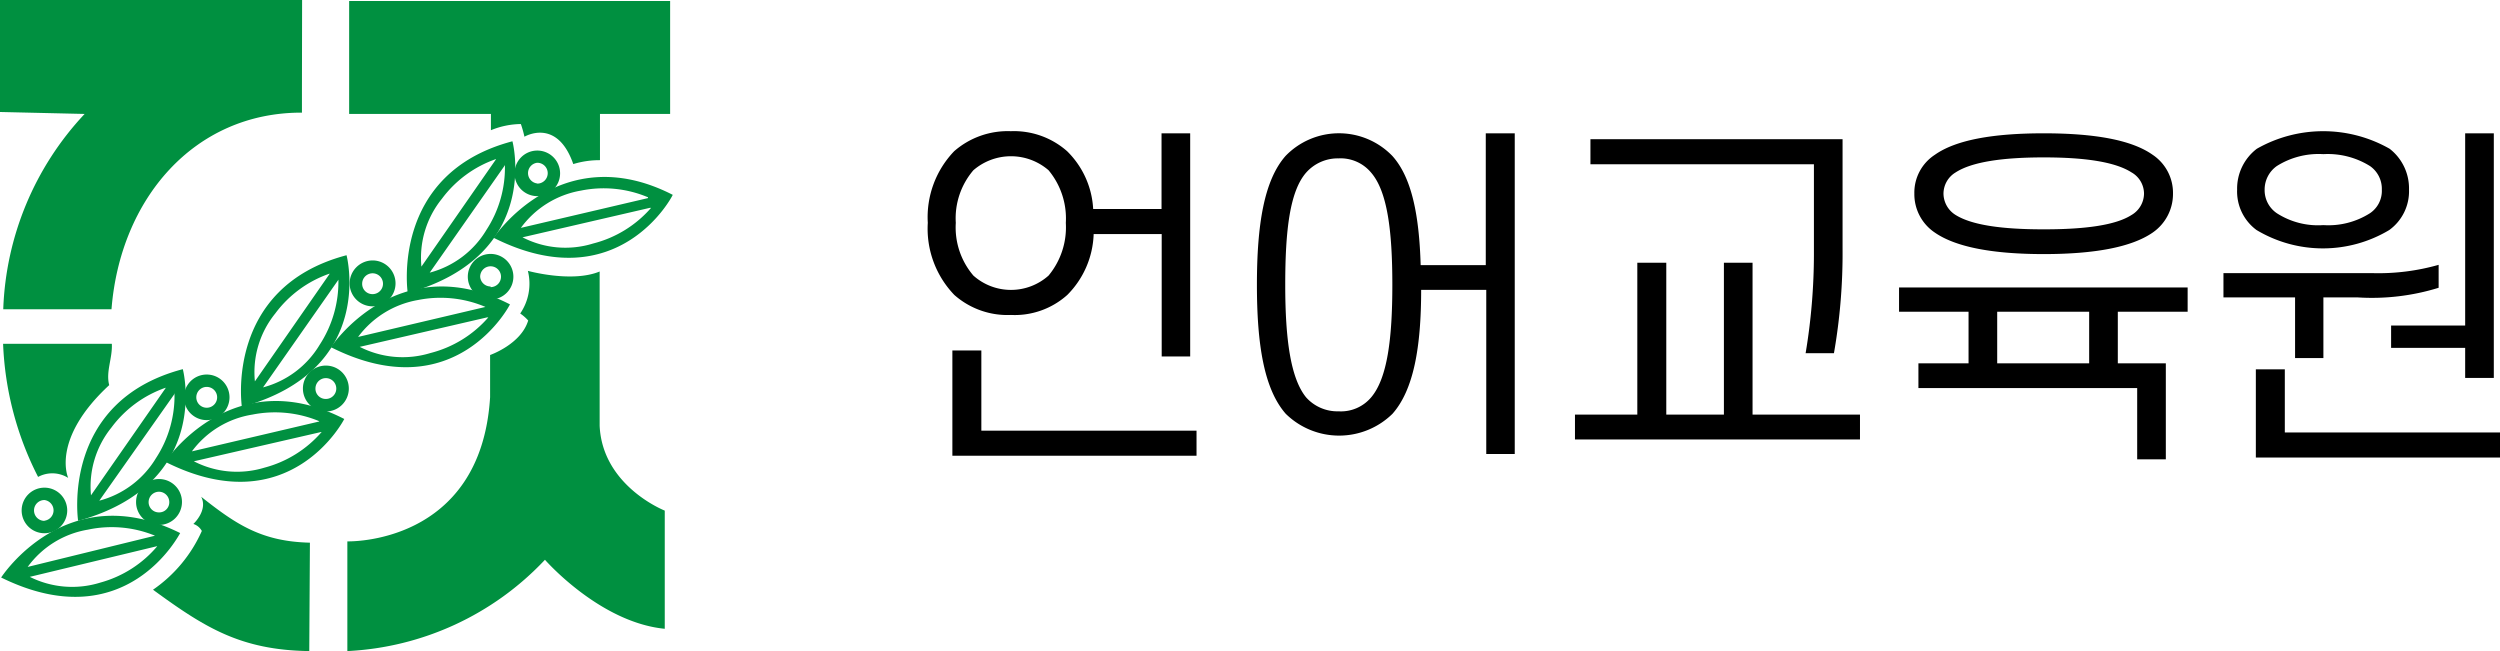 <svg xmlns="http://www.w3.org/2000/svg" viewBox="0 0 153.59 40"><defs><style>.cls-1{fill:#009040;}</style></defs><g id="레이어_2" data-name="레이어 2"><g id="배너"><path d="M57,13.69a5.85,5.85,0,0,1,1.62-4.4,5,5,0,0,1,3.48-1.23,4.93,4.93,0,0,1,3.46,1.23,5.37,5.37,0,0,1,1.6,3.55h4.2V8.19h1.76V21.9H71.37V14.38H67.19a5.54,5.54,0,0,1-1.62,3.74,4.84,4.84,0,0,1-3.46,1.23,4.93,4.93,0,0,1-3.48-1.23A5.87,5.87,0,0,1,57,13.69ZM73.51,28h-15V21.53h1.78v4.93H73.51ZM58.72,13.69a4.55,4.55,0,0,0,1.08,3.24,3.47,3.47,0,0,0,4.62,0,4.64,4.64,0,0,0,1.06-3.24,4.63,4.63,0,0,0-1.06-3.23,3.53,3.53,0,0,0-4.62,0A4.54,4.54,0,0,0,58.72,13.69Z"/><path d="M77.22,17.5c0-3.7.44-6.42,1.76-7.92a4.56,4.56,0,0,1,6.56,0c1.19,1.32,1.65,3.63,1.74,6.71h4V8.19h1.78v19.7H91.31V17.81h-4c0,3.52-.46,6.14-1.76,7.61a4.68,4.68,0,0,1-6.56,0C77.66,23.9,77.22,21.18,77.22,17.5Zm8.32,0c0-3.34-.31-5.74-1.3-6.89a2.44,2.44,0,0,0-2-.88,2.6,2.6,0,0,0-2,.88c-1,1.15-1.28,3.55-1.28,6.89s.33,5.74,1.28,6.91a2.58,2.58,0,0,0,2,.86,2.43,2.43,0,0,0,2-.86C85.23,23.24,85.54,20.82,85.54,17.5Z"/><path d="M105.91,16.14h1.76v9.33h6.6V27H96.76V25.47h3.83V16.14h1.78v9.33h3.54Zm5.53-.55v-5.5H97.71V8.55H113.2v6.71a35.59,35.59,0,0,1-.53,6.44h-1.74A37.07,37.07,0,0,0,111.44,15.59Z"/><path d="M120.94,22.32V19.15h-4.27V17.66H134.4v1.49h-4.29v3.17h2.95v5.9H131.3V23.84H117.86V22.32Zm-3.33-10.43a2.77,2.77,0,0,1,1.26-2.38c1.3-.92,3.59-1.32,6.69-1.32s5.39.4,6.69,1.32a2.81,2.81,0,0,1,1.25,2.38,2.88,2.88,0,0,1-1.25,2.4c-1.3.9-3.59,1.32-6.69,1.32s-5.39-.42-6.69-1.32A2.84,2.84,0,0,1,117.61,11.89Zm1.79,0a1.56,1.56,0,0,0,.75,1.32c1,.62,2.83.88,5.41.88s4.42-.26,5.39-.88a1.54,1.54,0,0,0,.77-1.32,1.51,1.51,0,0,0-.77-1.3c-1-.64-2.84-.92-5.39-.92s-4.42.28-5.41.92A1.53,1.53,0,0,0,119.4,11.89Zm8.95,10.43V19.15H122.7v3.17Z"/><path d="M142.74,18.27V22H141V18.27H136.6V16.78h9.15a13.48,13.48,0,0,0,4.07-.51v1.41a13.85,13.85,0,0,1-5,.59Zm-5.3-6.62a3.08,3.08,0,0,1,1.21-2.51,8.25,8.25,0,0,1,8.16,0A3.08,3.08,0,0,1,148,11.65a2.94,2.94,0,0,1-1.21,2.48,7.93,7.93,0,0,1-8.16,0A2.94,2.94,0,0,1,137.44,11.65Zm16.15,16.46h-15V22.69h1.78v3.88h13.23ZM139.13,11.65a1.71,1.71,0,0,0,.75,1.45,4.68,4.68,0,0,0,2.86.73,4.76,4.76,0,0,0,2.86-.73,1.65,1.65,0,0,0,.73-1.45,1.7,1.7,0,0,0-.73-1.45,4.9,4.9,0,0,0-2.86-.73,4.82,4.82,0,0,0-2.86.73A1.77,1.77,0,0,0,139.13,11.65Zm14.08,11.57h-1.76V21.37H146.9V20h4.55V8.19h1.76Z"/><g id="CI"><path class="cls-1" d="M36.86,9.84V7h4.31V.06H21.45V7h8.71V8A5,5,0,0,1,32,7.62a6.81,6.81,0,0,1,.22.78s2-1.2,3,1.68A5.53,5.53,0,0,1,36.86,9.84Z"/><path class="cls-1" d="M36.84,16.68l0,5.82v3.66c.17,3.71,4,5.21,4,5.21l0,7.26c-4-.39-7.36-4.24-7.36-4.24A17.86,17.86,0,0,1,21.34,40V33.26s8.21.25,8.77-8.86V21.81s1.9-.66,2.34-2.12a2.72,2.72,0,0,0-.49-.43,3.24,3.24,0,0,0,.47-2.62S35.13,17.39,36.84,16.68Z"/><path class="cls-1" d="M12.36,30.52c2.16,1.71,3.72,2.75,6.68,2.82L19,40c-4.23-.06-6.42-1.45-9.6-3.77a8.65,8.65,0,0,0,3-3.61.91.91,0,0,0-.52-.43S12.79,31.35,12.36,30.52Z"/><path class="cls-1" d="M6.71,23.66c-.22-.82.21-1.67.16-2.54l-6.68,0a19.59,19.59,0,0,0,2.15,8.18,1.84,1.84,0,0,1,1.85.06S3.1,27,6.71,23.66Z"/><path class="cls-1" d="M18.55,5.54V6.92C11.91,6.9,7.38,12.24,6.85,19L.2,19a18.46,18.46,0,0,1,5-12l0,0L0,6.88V0L18.56,0Z"/><path class="cls-1" d="M1.33,31.35a1.4,1.4,0,1,1,1.39,1.41A1.4,1.4,0,0,1,1.33,31.35Zm1.4.64a.64.64,0,0,0,0-1.27.64.64,0,0,0-.64.63A.64.64,0,0,0,2.73,32Z"/><path class="cls-1" d="M8.36,30.84a1.41,1.41,0,1,1,1.4,1.41A1.4,1.4,0,0,1,8.36,30.84Zm1.41.64a.62.62,0,0,0,.63-.63.64.64,0,0,0-.63-.64.64.64,0,0,0-.64.64A.63.63,0,0,0,9.77,31.48Z"/><path class="cls-1" d="M11.3,24.41a1.4,1.4,0,1,1,1.4,1.4A1.4,1.4,0,0,1,11.3,24.41Zm1.4.64a.64.64,0,0,0,0-1.28.64.64,0,1,0,0,1.28Z"/><path class="cls-1" d="M18.61,23.87A1.41,1.41,0,1,1,20,25.28,1.41,1.41,0,0,1,18.61,23.87Zm1.4.64a.64.64,0,1,0-.63-.64A.63.63,0,0,0,20,24.51Z"/><path class="cls-1" d="M21.48,17.43A1.42,1.42,0,0,1,22.89,16a1.41,1.41,0,1,1-1.41,1.4Zm1.4.64a.64.64,0,1,0-.63-.64A.63.63,0,0,0,22.88,18.07Z"/><path class="cls-1" d="M28.74,17a1.4,1.4,0,1,1,1.4,1.4A1.4,1.4,0,0,1,28.74,17Zm1.4.64a.64.64,0,0,0,.64-.64.64.64,0,0,0-1.28,0A.64.64,0,0,0,30.14,17.6Z"/><path class="cls-1" d="M31.61,10.64A1.4,1.4,0,1,1,33,12.05,1.4,1.4,0,0,1,31.61,10.64Zm1.4.64a.64.64,0,0,0,.64-.63A.64.64,0,0,0,33,10a.64.64,0,0,0,0,1.27Z"/><path class="cls-1" d="M14.86,25s-1.1-7.33,6.43-9.32C21.29,15.67,23.15,22.73,14.86,25Zm5.9-7.77-4.6,6.57a5.77,5.77,0,0,0,3.48-2.62,7.07,7.07,0,0,0,1.15-4Zm-.51-.42a7,7,0,0,0-3.34,2.45,5.72,5.72,0,0,0-1.25,4.17l4.58-6.59Z"/><path class="cls-1" d="M20.33,21.33s4.08-6.18,11-2.63C31.34,18.7,28,25.2,20.33,21.33Zm9.59-1.83L22.1,21.31a5.81,5.81,0,0,0,4.34.38A7,7,0,0,0,30,19.5Zm-.11-.65a7.06,7.06,0,0,0-4.12-.42A5.82,5.82,0,0,0,22,20.7l7.81-1.84Z"/><path class="cls-1" d="M4.8,32s-1.11-7.33,6.43-9.32C11.23,22.64,13.09,29.71,4.8,32Zm5.9-7.77L6.1,30.76a5.78,5.78,0,0,0,3.48-2.61,7,7,0,0,0,1.14-4Zm-.52-.41a7,7,0,0,0-3.33,2.44,5.76,5.76,0,0,0-1.26,4.17l4.58-6.58Z"/><path class="cls-1" d="M10.15,28.37s4.07-6.19,11-2.63C21.16,25.74,17.82,32.24,10.15,28.37Zm9.58-1.83-7.82,1.8a5.78,5.78,0,0,0,4.34.39,7,7,0,0,0,3.51-2.19Zm-.11-.66a7.08,7.08,0,0,0-4.11-.41,5.74,5.74,0,0,0-3.72,2.26l7.8-1.83Z"/><path class="cls-1" d="M25.05,18s-1.11-7.33,6.43-9.32C31.48,8.63,33.34,15.69,25.05,18ZM31,10.18l-4.6,6.57a5.77,5.77,0,0,0,3.48-2.62,7,7,0,0,0,1.14-4Zm-.52-.41a7,7,0,0,0-3.33,2.44,5.76,5.76,0,0,0-1.26,4.17l4.58-6.59Z"/><path class="cls-1" d="M30.33,14.61s4.08-6.19,11-2.64C41.34,12,38,18.47,30.33,14.61Zm9.59-1.84L32.1,14.58a5.75,5.75,0,0,0,4.34.38A7,7,0,0,0,40,12.77Zm-.11-.65a7,7,0,0,0-4.12-.41A5.78,5.78,0,0,0,32,14l7.81-1.83Z"/><path class="cls-1" d="M.07,35.48s4-6.22,11-2.73C11.05,32.75,7.78,39.28.07,35.48Zm9.56-1.92-7.8,1.88a5.81,5.81,0,0,0,4.34.35,7,7,0,0,0,3.49-2.23Zm-.11-.65a7,7,0,0,0-4.12-.37,5.74,5.74,0,0,0-3.7,2.29l7.79-1.91Z"/></g></g></g></svg>